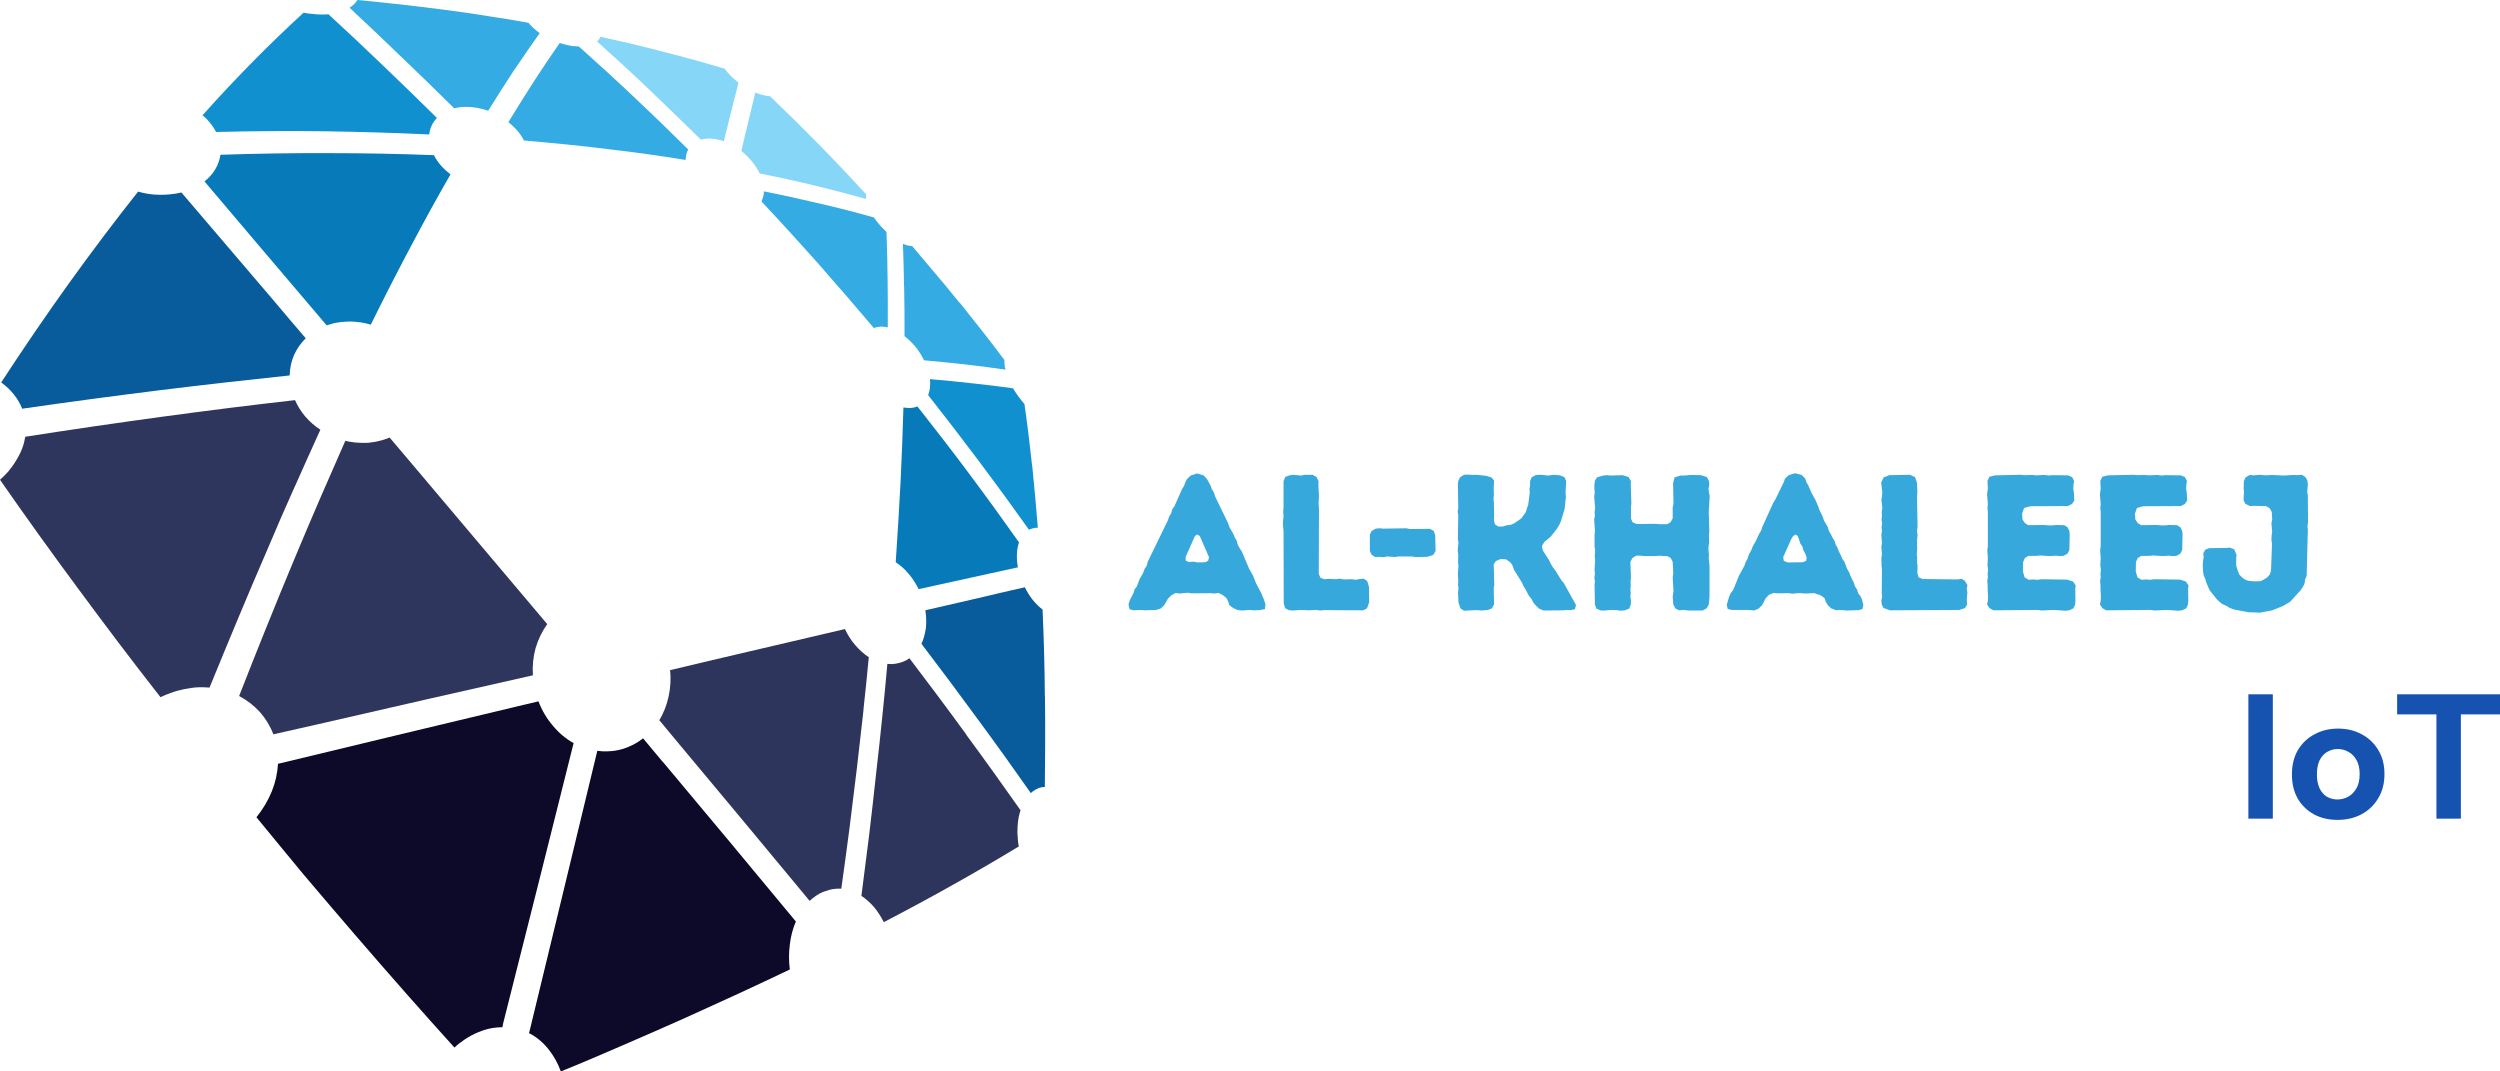<svg width="140" height="60" viewBox="0 0 140 60" fill="none" xmlns="http://www.w3.org/2000/svg">
<path fill-rule="evenodd" clip-rule="evenodd" d="M35.534 5.462C34.503 4.485 33.458 3.533 32.417 2.604C32.298 2.599 32.175 2.586 32.047 2.578C31.892 2.556 31.734 2.517 31.57 2.474C31.5 2.452 31.438 2.435 31.385 2.418C31.368 2.418 31.359 2.413 31.346 2.405C30.887 3.058 30.42 3.758 29.935 4.502C29.458 5.242 28.969 6.025 28.471 6.838C28.651 6.985 28.819 7.145 28.965 7.309C29.114 7.486 29.242 7.672 29.339 7.867C30.971 8.01 32.536 8.161 34.048 8.351C35.548 8.524 36.994 8.728 38.392 8.957C38.392 8.935 38.392 8.922 38.392 8.905C38.401 8.819 38.418 8.723 38.431 8.65C38.458 8.568 38.475 8.499 38.511 8.429C38.524 8.412 38.537 8.395 38.537 8.369C37.545 7.387 36.549 6.418 35.534 5.462Z" fill="#34ABE2"/>
<path fill-rule="evenodd" clip-rule="evenodd" d="M28.823 3.884C29.304 3.17 29.767 2.495 30.226 1.855C30.111 1.773 30.001 1.687 29.899 1.596C29.785 1.488 29.679 1.384 29.591 1.276C28.863 1.146 28.118 1.016 27.368 0.908C26.579 0.778 25.785 0.666 24.965 0.558C24.145 0.45 23.303 0.346 22.452 0.251C21.628 0.16 20.816 0.078 20.009 0C19.952 0.099 19.886 0.19 19.789 0.268C19.727 0.324 19.652 0.385 19.573 0.432C20.53 1.323 21.478 2.223 22.408 3.123C23.404 4.07 24.414 5.056 25.433 6.064C25.556 6.038 25.689 6.012 25.834 5.994C26.002 5.981 26.182 5.981 26.367 5.994C26.566 6.007 26.751 6.042 26.932 6.085C27.069 6.12 27.201 6.15 27.338 6.202C27.84 5.398 28.33 4.623 28.819 3.879L28.823 3.884Z" fill="#34ABE2"/>
<path fill-rule="evenodd" clip-rule="evenodd" d="M21.447 3.668C20.424 2.686 19.405 1.726 18.391 0.796C18.329 0.809 18.263 0.813 18.074 0.813C17.924 0.817 17.699 0.809 17.478 0.778C17.315 0.766 17.152 0.744 17.002 0.709C16.072 1.561 15.124 2.474 14.167 3.443C13.241 4.386 12.293 5.385 11.341 6.457C11.389 6.492 11.429 6.531 11.477 6.57C11.57 6.665 11.667 6.756 11.746 6.859C11.826 6.959 11.909 7.063 11.976 7.175C12.02 7.244 12.064 7.318 12.104 7.391C14.185 7.339 16.226 7.326 18.224 7.352C20.203 7.383 22.148 7.439 24.039 7.53C24.057 7.348 24.105 7.175 24.176 7.028C24.247 6.877 24.348 6.725 24.467 6.604C23.466 5.609 22.452 4.632 21.447 3.668Z" fill="#1190CF"/>
<path fill-rule="evenodd" clip-rule="evenodd" d="M3.907 15.799C2.65 17.555 1.362 19.428 0.066 21.417C0.34 21.616 0.578 21.837 0.767 22.079C0.97 22.33 1.129 22.598 1.243 22.888C3.845 22.511 6.402 22.17 8.907 21.858C11.398 21.551 13.841 21.274 16.222 21.024C16.231 20.621 16.314 20.236 16.46 19.895C16.619 19.54 16.839 19.22 17.121 18.943C16.526 18.247 15.926 17.551 15.331 16.837C13.607 14.809 11.852 12.754 10.159 10.778C9.771 10.873 9.357 10.912 8.951 10.908C8.545 10.908 8.126 10.847 7.734 10.73C6.482 12.309 5.207 13.995 3.911 15.795L3.907 15.799Z" fill="#085C9C"/>
<path fill-rule="evenodd" clip-rule="evenodd" d="M13.902 13.053C15.406 14.826 16.901 16.582 18.294 18.221C18.444 18.169 18.594 18.13 18.757 18.087C18.978 18.044 19.198 18.018 19.445 18.009C19.701 18 19.948 18.018 20.199 18.052C20.389 18.083 20.582 18.122 20.763 18.182C21.544 16.604 22.302 15.12 23.047 13.723C23.784 12.326 24.516 11.003 25.226 9.766C25.036 9.614 24.855 9.454 24.696 9.273C24.542 9.095 24.405 8.901 24.3 8.689C22.373 8.615 20.419 8.576 18.431 8.576C16.442 8.568 14.409 8.598 12.342 8.667C12.306 8.953 12.205 9.225 12.051 9.489C11.905 9.731 11.707 9.96 11.451 10.159C12.271 11.128 13.096 12.097 13.907 13.057L13.902 13.053Z" fill="#077ABA"/>
<path fill-rule="evenodd" clip-rule="evenodd" d="M45.826 14.77C46.871 15.955 47.907 17.148 48.934 18.368C49.062 18.32 49.194 18.294 49.331 18.29C49.459 18.29 49.587 18.303 49.715 18.334C49.724 17.412 49.715 16.508 49.706 15.63C49.697 14.709 49.671 13.827 49.644 12.992C49.605 12.953 49.569 12.919 49.534 12.88C49.41 12.767 49.3 12.637 49.194 12.516C49.102 12.404 49.018 12.296 48.943 12.179C47.964 11.902 46.955 11.643 45.91 11.401C44.9 11.163 43.855 10.929 42.779 10.717C42.775 10.722 42.779 10.73 42.779 10.735C42.779 10.812 42.766 10.895 42.748 10.968C42.735 11.042 42.708 11.124 42.678 11.193C42.664 11.228 42.655 11.258 42.642 11.28C43.714 12.421 44.772 13.585 45.83 14.77C46.888 15.955 45.826 14.77 45.826 14.77Z" fill="#34ABE2"/>
<path fill-rule="evenodd" clip-rule="evenodd" d="M50.632 16.058C50.65 16.945 50.658 17.871 50.654 18.826C50.751 18.9 50.839 18.978 50.936 19.064C51.046 19.172 51.165 19.302 51.276 19.428C51.386 19.566 51.483 19.704 51.567 19.847C51.633 19.955 51.69 20.063 51.743 20.176C52.581 20.249 53.396 20.336 54.181 20.422C54.909 20.509 55.619 20.6 56.307 20.699C56.285 20.63 56.271 20.561 56.263 20.492C56.245 20.37 56.245 20.258 56.249 20.163C55.857 19.635 55.447 19.103 55.028 18.567C54.587 18.013 54.164 17.477 53.745 16.95C53.731 16.945 53.727 16.941 53.718 16.936C53.705 16.936 53.705 16.928 53.696 16.915C53.688 16.906 53.683 16.893 53.674 16.885C53.233 16.335 52.801 15.812 52.373 15.31C51.955 14.813 51.527 14.303 51.082 13.784C50.985 13.775 50.874 13.762 50.769 13.732C50.702 13.706 50.636 13.684 50.566 13.654C50.592 14.428 50.614 15.232 50.627 16.063L50.632 16.058Z" fill="#34ABE2"/>
<path fill-rule="evenodd" clip-rule="evenodd" d="M57.801 26.101C57.673 24.907 57.532 23.744 57.369 22.624C57.29 22.533 57.206 22.438 57.131 22.334C57.038 22.222 56.955 22.096 56.867 21.966C56.831 21.91 56.8 21.863 56.774 21.819C56.765 21.793 56.752 21.772 56.73 21.746C55.989 21.642 55.222 21.547 54.446 21.465C53.679 21.378 52.889 21.3 52.078 21.231C52.091 21.387 52.096 21.525 52.078 21.672C52.065 21.837 52.03 21.988 51.977 22.126C52.96 23.376 53.921 24.626 54.865 25.885C55.813 27.148 56.734 28.411 57.625 29.669C57.647 29.656 57.665 29.648 57.678 29.643C57.748 29.613 57.823 29.587 57.898 29.574C57.965 29.557 58.031 29.552 58.101 29.552C58.106 29.552 58.114 29.552 58.119 29.552C58.022 28.367 57.92 27.213 57.806 26.101H57.801Z" fill="#1190CF"/>
<path fill-rule="evenodd" clip-rule="evenodd" d="M54.287 26.547C53.343 25.279 52.369 24.021 51.373 22.758C51.249 22.814 51.121 22.84 50.985 22.849C50.857 22.849 50.729 22.84 50.592 22.818C50.557 24.146 50.499 25.521 50.433 26.957C50.358 28.415 50.266 29.916 50.16 31.486C50.42 31.654 50.672 31.875 50.888 32.139C51.099 32.381 51.284 32.671 51.443 32.991C52.413 32.783 53.366 32.567 54.322 32.359C55.239 32.16 56.13 31.961 57.003 31.771C56.955 31.516 56.937 31.269 56.946 31.049C56.955 30.798 56.994 30.569 57.065 30.374C56.157 29.09 55.231 27.809 54.287 26.547Z" fill="#077ABA"/>
<path fill-rule="evenodd" clip-rule="evenodd" d="M23.876 26.931C23.193 26.123 22.505 25.314 21.817 24.501C21.672 24.566 21.522 24.618 21.363 24.661C21.156 24.721 20.927 24.765 20.675 24.791C20.428 24.812 20.177 24.804 19.912 24.782C19.718 24.76 19.52 24.734 19.339 24.683C18.894 25.69 18.44 26.728 17.968 27.814C17.47 28.973 16.971 30.132 16.477 31.326C15.957 32.575 15.432 33.851 14.908 35.153C14.396 36.42 13.894 37.688 13.391 38.976C13.828 39.206 14.224 39.513 14.551 39.872C14.868 40.231 15.128 40.65 15.309 41.122C16.134 40.936 16.958 40.75 17.778 40.564C22.108 39.569 26.112 38.652 29.842 37.817C29.807 37.29 29.86 36.775 29.992 36.299C30.137 35.806 30.358 35.352 30.645 34.95C28.515 32.424 26.204 29.691 23.881 26.94L23.876 26.931Z" fill="#2E365E"/>
<path fill-rule="evenodd" clip-rule="evenodd" d="M16.522 27.221C17.007 26.123 17.483 25.076 17.941 24.064C17.628 23.865 17.351 23.614 17.108 23.342C16.87 23.061 16.667 22.749 16.522 22.408C14.141 22.676 11.689 22.983 9.18 23.324C6.64 23.67 4.048 24.047 1.415 24.458C1.38 24.644 1.34 24.838 1.274 25.024C1.191 25.262 1.08 25.5 0.935 25.733C0.798 25.976 0.631 26.196 0.454 26.417C0.313 26.573 0.159 26.724 0 26.867C1.411 28.899 2.884 30.949 4.409 33.008C5.882 35.002 7.403 37.022 8.986 39.041C9.176 38.955 9.357 38.873 9.551 38.808C9.802 38.713 10.071 38.643 10.335 38.587C10.609 38.535 10.869 38.496 11.125 38.488C11.336 38.483 11.539 38.488 11.733 38.505C12.275 37.19 12.8 35.901 13.338 34.621C13.885 33.302 14.436 32.018 14.978 30.763C15.485 29.561 15.997 28.38 16.517 27.226L16.522 27.221Z" fill="#2E365E"/>
<path fill-rule="evenodd" clip-rule="evenodd" d="M58.511 38.946C58.498 37.281 58.454 35.681 58.383 34.133C58.185 33.985 58.004 33.804 57.828 33.587C57.665 33.38 57.515 33.142 57.391 32.887C56.487 33.09 55.584 33.302 54.675 33.518C53.723 33.735 52.775 33.955 51.818 34.176C51.875 34.509 51.88 34.833 51.853 35.136C51.809 35.473 51.73 35.776 51.602 36.053C52.678 37.467 53.731 38.877 54.768 40.295C55.786 41.675 56.77 43.05 57.726 44.413C57.837 44.305 57.965 44.227 58.097 44.166C58.225 44.102 58.366 44.071 58.511 44.071C58.533 42.298 58.538 40.594 58.516 38.95L58.511 38.946Z" fill="#085C9C"/>
<path fill-rule="evenodd" clip-rule="evenodd" d="M54.128 41.156C53.088 39.725 52.016 38.293 50.927 36.861C50.865 36.909 50.808 36.944 50.733 36.983C50.614 37.043 50.491 37.095 50.358 37.125C50.226 37.16 50.09 37.182 49.944 37.19C49.869 37.19 49.785 37.182 49.693 37.177C49.613 38.103 49.516 39.067 49.415 40.066C49.309 41.109 49.194 42.185 49.066 43.284C48.947 44.422 48.811 45.568 48.674 46.748C48.533 47.868 48.392 49.002 48.238 50.169C48.489 50.334 48.731 50.546 48.952 50.805C49.155 51.047 49.336 51.333 49.494 51.64C50.879 50.918 52.188 50.213 53.423 49.516C54.71 48.794 55.919 48.089 57.052 47.401C57.021 47.25 56.999 47.094 56.994 46.934C56.977 46.74 56.968 46.541 56.981 46.342C56.986 46.151 57.012 45.961 57.043 45.78C57.074 45.637 57.105 45.503 57.149 45.373C56.17 43.985 55.173 42.583 54.124 41.165L54.128 41.156Z" fill="#2D355D"/>
<path fill-rule="evenodd" clip-rule="evenodd" d="M48.352 39.751C48.458 38.756 48.564 37.778 48.652 36.805C48.379 36.624 48.118 36.39 47.889 36.122C47.664 35.862 47.47 35.555 47.316 35.227C44.882 35.793 42.236 36.416 39.432 37.073C38.802 37.229 38.162 37.376 37.523 37.528C37.58 38.029 37.545 38.527 37.444 38.994C37.342 39.474 37.166 39.932 36.919 40.33C37.272 40.75 37.624 41.178 37.973 41.597C40.402 44.499 42.814 47.401 45.341 50.45C45.438 50.36 45.53 50.278 45.641 50.204C45.79 50.092 45.967 49.996 46.152 49.927C46.337 49.858 46.518 49.806 46.712 49.78C46.849 49.763 46.981 49.758 47.113 49.767C47.272 48.617 47.426 47.501 47.567 46.42C47.713 45.265 47.854 44.123 47.991 42.973C48.118 41.887 48.238 40.815 48.357 39.751H48.352Z" fill="#2D355D"/>
<path fill-rule="evenodd" clip-rule="evenodd" d="M37.131 42.687C36.76 42.246 36.385 41.796 36.011 41.346C35.861 41.463 35.702 41.576 35.534 41.662C35.31 41.783 35.063 41.887 34.807 41.961C34.551 42.03 34.295 42.069 34.035 42.073C33.841 42.082 33.638 42.073 33.449 42.047C32.285 46.874 31.028 52.094 29.648 57.773C29.63 57.799 29.63 57.829 29.626 57.855C30.032 58.062 30.389 58.356 30.697 58.733C30.988 59.096 31.231 59.511 31.407 60C32.549 59.542 33.691 59.048 34.829 58.556C36.002 58.054 37.153 57.543 38.273 57.046C39.37 56.544 40.429 56.073 41.425 55.61C42.382 55.165 43.326 54.724 44.23 54.291C44.168 53.815 44.172 53.34 44.23 52.898C44.282 52.44 44.397 51.999 44.569 51.605C42.188 48.721 39.67 45.71 37.139 42.687H37.131Z" fill="#0C0A28"/>
<path fill-rule="evenodd" clip-rule="evenodd" d="M28.171 57.331C29.586 51.735 30.883 46.58 32.122 41.615C31.685 41.373 31.288 41.039 30.953 40.629C30.622 40.244 30.345 39.781 30.155 39.275C29.745 39.374 29.335 39.469 28.934 39.565C24.851 40.542 20.428 41.597 15.565 42.774C15.538 43.31 15.419 43.825 15.216 44.331C15.009 44.837 14.714 45.325 14.361 45.767C15.234 46.839 16.125 47.907 17.007 48.98C17.915 50.053 18.867 51.169 19.837 52.297V52.31C19.837 52.31 19.837 52.315 19.846 52.315C19.859 52.323 19.873 52.34 19.886 52.353C20.821 53.443 21.773 54.529 22.734 55.623C23.638 56.653 24.547 57.66 25.45 58.664C25.622 58.495 25.821 58.348 26.019 58.214C26.27 58.045 26.535 57.902 26.808 57.794C27.069 57.686 27.329 57.613 27.576 57.569C27.761 57.543 27.946 57.522 28.131 57.526C28.145 57.47 28.158 57.418 28.171 57.353V57.331Z" fill="#0C0A28"/>
<path fill-rule="evenodd" clip-rule="evenodd" d="M45.843 8.075C44.935 7.149 44.022 6.25 43.114 5.385C42.986 5.385 42.841 5.354 42.678 5.311C42.554 5.281 42.426 5.238 42.298 5.181C42.223 5.48 42.153 5.765 42.087 6.055C41.888 6.864 41.69 7.69 41.513 8.451C41.73 8.633 41.928 8.827 42.104 9.035C42.281 9.247 42.426 9.476 42.541 9.71C43.621 9.926 44.657 10.155 45.667 10.402C46.637 10.639 47.581 10.882 48.498 11.141C48.498 11.119 48.493 11.098 48.498 11.072C48.498 11.007 48.498 10.934 48.502 10.877C47.633 9.93 46.747 8.996 45.848 8.075H45.843Z" fill="#86D6F8"/>
<path fill-rule="evenodd" clip-rule="evenodd" d="M41.231 5.125C41.271 4.961 41.311 4.792 41.355 4.628C41.214 4.515 41.077 4.398 40.949 4.273C40.812 4.139 40.684 3.996 40.579 3.849C39.463 3.512 38.312 3.196 37.135 2.898C36.006 2.599 34.833 2.322 33.625 2.063C33.599 2.115 33.568 2.175 33.528 2.223C33.497 2.266 33.467 2.288 33.436 2.322C34.397 3.179 35.358 4.065 36.315 4.978C37.294 5.917 38.273 6.859 39.247 7.819C39.441 7.768 39.657 7.746 39.891 7.768C40.089 7.785 40.31 7.832 40.535 7.91C40.764 6.963 41.002 6.033 41.231 5.125Z" fill="#86D6F8"/>
<path d="M125.909 38.881H127.278V45.844H125.909V38.881Z" fill="#1652B0"/>
<path d="M130.903 45.914C130.41 45.914 129.97 45.811 129.585 45.606C129.2 45.394 128.895 45.098 128.672 44.72C128.456 44.336 128.348 43.885 128.348 43.367C128.348 42.844 128.459 42.389 128.682 42.005C128.912 41.62 129.223 41.325 129.615 41.119C130.008 40.907 130.447 40.801 130.934 40.801C131.421 40.801 131.86 40.907 132.252 41.119C132.644 41.325 132.955 41.62 133.185 42.005C133.415 42.383 133.53 42.83 133.53 43.348C133.53 43.871 133.412 44.326 133.175 44.71C132.945 45.095 132.631 45.394 132.232 45.606C131.84 45.811 131.397 45.914 130.903 45.914ZM130.893 44.77C131.103 44.77 131.302 44.72 131.492 44.621C131.681 44.515 131.836 44.359 131.958 44.153C132.08 43.941 132.141 43.673 132.141 43.348C132.141 43.036 132.083 42.777 131.968 42.572C131.853 42.359 131.701 42.204 131.512 42.104C131.329 41.998 131.13 41.945 130.913 41.945C130.704 41.945 130.508 41.998 130.325 42.104C130.15 42.204 130.008 42.359 129.899 42.572C129.798 42.777 129.747 43.043 129.747 43.367C129.747 43.679 129.798 43.941 129.899 44.153C130.001 44.359 130.139 44.515 130.315 44.621C130.491 44.72 130.684 44.77 130.893 44.77Z" fill="#1652B0"/>
<path d="M134.24 38.881H140V40.005H137.809V45.844H136.44V40.005H134.24V38.881Z" fill="#1652B0"/>
<path d="M69.556 34.189L69.325 34.167L69.071 34.059L68.851 33.897L68.785 33.702L68.686 33.497L68.476 33.324L68.234 33.205L67.991 33.237L67.793 33.216L66.713 33.226L66.514 33.194L66.051 33.237L65.842 33.205L65.61 33.324L65.401 33.529L65.202 33.886L64.993 34.081L64.739 34.156L64.122 34.178L63.902 34.156L63.472 34.178L63.251 34.113L63.196 33.843L63.262 33.627L63.483 33.194L63.538 32.999L63.659 32.848L63.824 32.416L64.023 32.069L64.1 31.853L64.21 31.691L64.276 31.453L65.401 29.139L65.467 28.945L65.588 28.739L65.643 28.523L65.764 28.361L66.205 27.366L66.305 27.215L66.382 26.998L66.481 26.815L66.679 26.631L67.032 26.512L67.396 26.62L67.583 26.815L67.793 27.193L67.859 27.388L67.98 27.582L68.046 27.799L68.774 29.302L68.851 29.529L69.082 29.929L69.149 30.102L69.248 30.264L69.314 30.502L69.424 30.707L69.534 30.869L69.953 31.853L70.174 32.242L70.328 32.642L70.626 33.205L70.791 33.605L70.868 33.853L70.835 34.113L70.526 34.167L70.185 34.178L69.975 34.156L69.556 34.189ZM67.054 31.496L67.495 31.486L67.66 31.399L67.705 31.204L67.186 30.015L67.032 29.929L66.911 30.026L66.393 31.194L66.404 31.399L66.58 31.475L66.834 31.453L67.054 31.496Z" fill="#36A8DB"/>
<path d="M71.889 33.778L71.878 29.723L71.856 29.518L71.845 29.28L71.878 28.88L71.856 28.664L71.878 28.458V26.944L71.977 26.707L72.209 26.62L72.418 26.588L72.859 26.631L73.079 26.588H73.509L73.73 26.717L73.84 26.955L73.829 27.161L73.862 27.777L73.84 28.209L73.862 28.469L73.851 32.134L73.939 32.351L74.16 32.437L74.391 32.416L74.821 32.437L75.019 32.405L75.24 32.448L75.692 32.437L75.923 32.469L76.133 32.426L76.364 32.405L76.563 32.534L76.662 32.859L76.673 33.735L76.552 34.07L76.342 34.178L74.16 34.167L73.917 34.189L73.708 34.156L73.289 34.178L72.859 34.156L72.396 34.189L72.175 34.167L71.966 34.059L71.889 33.778Z" fill="#36A8DB"/>
<path d="M76.712 30.858V29.939L76.811 29.734L77.043 29.604L77.252 29.583L77.472 29.604L78.751 29.583L78.961 29.626L80.074 29.615L80.294 29.734L80.372 29.972L80.394 30.848L80.261 31.075L79.931 31.183L79.28 31.194L79.06 31.161H78.31L78.123 31.194L77.682 31.161L77.472 31.204L77.241 31.183L77.01 31.194L76.811 31.064L76.712 30.858Z" fill="#36A8DB"/>
<path d="M81.983 34.2L81.784 34.07L81.674 33.735L81.652 33.183L81.674 32.967L81.652 32.74L81.663 32.567L81.641 32.123L81.674 31.68L81.652 31.486L81.663 31.064L81.63 30.826L81.674 30.383L81.641 30.199L81.663 28.869L81.63 28.653L81.663 28.436L81.641 27.117L81.663 26.934L81.762 26.728L81.983 26.588L82.225 26.577L82.446 26.598L82.655 26.588L83.206 26.642L83.526 26.739L83.669 26.912L83.647 27.355L83.658 27.691L83.636 27.95L83.658 28.145L83.669 28.923L83.658 29.128L83.713 29.356L83.901 29.485H84.143L84.364 29.421L84.606 29.388L84.805 29.302L85.191 29.031L85.444 28.685L85.51 28.458L85.576 28.296L85.665 27.593L85.653 27.377L85.686 27.172V26.934L85.775 26.728L86.006 26.598L86.337 26.588L86.668 26.631L87.031 26.588L87.362 26.62L87.605 26.717L87.704 26.934L87.671 27.604L87.693 27.82L87.616 28.512L87.428 29.139L87.351 29.334L87.186 29.615L86.833 30.058L86.491 30.34L86.348 30.567L86.392 30.815L86.756 31.388L86.844 31.572L86.965 31.778L87.087 31.929L87.428 32.48L87.572 32.653L88.255 33.875L88.2 34.113L87.968 34.167L87.748 34.156L87.549 34.178L86.436 34.189L86.183 34.081L85.973 33.875L85.863 33.735L85.753 33.529L85.62 33.367L85.411 32.967L85.312 32.816L85.235 32.632L84.783 31.907L84.706 31.68L84.595 31.507L84.342 31.323L84.044 31.302L83.769 31.421L83.647 31.605L83.68 32.74L83.647 32.967L83.669 33.832L83.548 34.07L83.328 34.156L82.975 34.189L82.666 34.167L81.983 34.2Z" fill="#36A8DB"/>
<path d="M89.317 33.864L89.295 32.761L89.317 32.545L89.284 32.351L89.317 32.134L89.295 31.896L89.328 31.388L89.306 31.14L89.328 30.804L89.295 30.599V29.972L89.317 29.745L89.273 29.085L89.317 28.869L89.295 28.685L89.328 28.447L89.273 27.799L89.306 27.593L89.284 27.355V27.15L89.317 26.912L89.438 26.728L89.78 26.631L89.99 26.609L90.21 26.631L90.86 26.609L91.202 26.717L91.334 26.944L91.323 27.128L91.356 28.199L91.334 28.393V29.042L91.423 29.247L91.654 29.345L92.723 29.334L92.922 29.356H93.363L93.55 29.247L93.671 29.031V28.404L93.715 28.22L93.693 27.042L93.781 26.728L94.112 26.631H94.333L94.685 26.598L95.248 26.609L95.589 26.717L95.7 26.934L95.722 27.15L95.677 27.366L95.7 27.572L95.744 27.777L95.689 28.674L95.722 29.734L95.7 29.972L95.711 30.383L95.677 30.61V30.826L95.7 31.053L95.689 31.269L95.733 31.68V33.421L95.689 33.864L95.567 34.07L95.347 34.189H94.586L94.255 34.156L94.035 34.178L93.815 34.07L93.704 33.843L93.671 33.421L93.715 33.097L93.671 32.329L93.704 32.123L93.671 31.464L93.561 31.248L93.363 31.14H93.153L92.933 31.118L92.712 31.14H92.062L91.864 31.118H91.632L91.412 31.248L91.301 31.475L91.334 32.329L91.312 32.556L91.323 32.794L91.301 32.999L91.323 33.216L91.301 33.41L91.334 33.648L91.323 33.864L91.235 34.081L90.993 34.178L90.761 34.2L90.53 34.167L90.21 34.156L89.868 34.189H89.659L89.405 34.091L89.317 33.864Z" fill="#36A8DB"/>
<path d="M96.696 33.875L96.829 33.421L96.928 33.205L97.06 33.032L97.38 32.242L97.688 31.68L97.766 31.464L97.865 31.291L97.931 31.064L98.085 30.783L98.162 30.577L98.328 30.296L98.504 29.907L98.625 29.712L98.68 29.529L99.298 28.166L99.419 27.972L99.893 26.998L99.959 26.804L100.169 26.609L100.521 26.501L100.896 26.598L101.095 26.804L101.161 27.009L101.26 27.172L101.436 27.582L101.657 27.982L101.822 28.361L101.877 28.534L102.076 28.945L102.142 29.15L102.362 29.529L102.417 29.734L102.528 29.918L102.616 30.102L102.737 30.296L102.803 30.512L102.902 30.675L102.98 30.891L103.079 31.075L103.167 31.291L103.288 31.464L103.443 31.864L103.553 32.048L103.63 32.253L103.817 32.642L103.883 32.848L103.994 33.01L104.06 33.226L104.203 33.41L104.28 33.605L104.346 33.875L104.302 34.102L104.104 34.167L103.42 34.189L103.035 34.156L102.836 34.178L102.55 34.07L102.362 33.897L102.241 33.702L102.186 33.508L101.954 33.334L101.591 33.216L101.073 33.237L100.841 33.216H100.643L100.389 33.248L100.158 33.216L99.54 33.226L99.32 33.205L99.055 33.313L98.868 33.518L98.68 33.886L98.482 34.081L98.228 34.189L97.942 34.156H96.972L96.751 34.102L96.696 33.875ZM100.102 31.496L100.962 31.486L101.15 31.399L101.172 31.204L101.095 31.01L100.984 30.794L100.94 30.621L100.819 30.437L100.676 30.015L100.543 29.929L100.4 30.037L100.301 30.21L99.86 31.194L99.893 31.41L100.102 31.496Z" fill="#36A8DB"/>
<path d="M105.378 33.853L105.356 33.627L105.4 33.421L105.378 33.205L105.389 31.886L105.367 31.691L105.356 31.259L105.389 31.042L105.356 30.61L105.389 30.404L105.356 29.939L105.389 29.734L105.367 29.518L105.4 29.323L105.367 29.096L105.389 28.88L105.378 28.674L105.411 28.436L105.389 28.231L105.356 28.015L105.389 27.788L105.411 27.582L105.345 27.02L105.488 26.728L105.808 26.609L106.954 26.588L107.241 26.717L107.351 27.042L107.373 27.572L107.351 27.809L107.384 29.496L107.351 29.723L107.384 29.961L107.351 30.264L107.362 30.804L107.34 31.032L107.362 31.248L107.351 31.486L107.384 31.691L107.373 32.091L107.439 32.329L107.671 32.426L109.611 32.448L109.853 32.416L110.03 32.524L110.173 32.761L110.14 32.967L110.173 33.205L110.151 33.399L110.14 33.616L110.162 33.853L110.041 34.048L109.732 34.156L105.83 34.178L105.477 34.048L105.378 33.853Z" fill="#36A8DB"/>
<path d="M111.276 33.853L111.32 33.637L111.332 33.421L111.309 32.999V32.783L111.287 32.534L111.32 32.34L111.309 32.134L111.332 31.896L111.298 31.669L111.32 31.237L111.287 30.815L111.32 30.588V28.653L111.298 28.458L111.32 28.231L111.276 27.68L111.32 27.366L111.298 26.934L111.409 26.696L111.728 26.62L113.172 26.588L113.371 26.609L113.801 26.598L114.021 26.62L114.506 26.598L114.727 26.631L114.925 26.609L115.807 26.62L116.038 26.717L116.149 26.934L116.116 27.139L116.105 27.377L116.138 27.582L116.16 28.026L116.038 28.22L115.807 28.339L113.69 28.35L113.349 28.447L113.239 28.761L113.261 29.096L113.393 29.291L113.58 29.41L114.451 29.399L114.705 29.421H114.936L115.157 29.399L115.598 29.41L115.785 29.529L115.884 29.734L115.906 29.95L115.884 30.804L115.774 31.01L115.553 31.129L115.355 31.14L115.124 31.118L114.826 31.14L114.242 31.107L114.021 31.129H113.591L113.393 31.248L113.294 31.475L113.283 32.005L113.382 32.34L113.613 32.469L113.856 32.448L114.098 32.469L114.308 32.437L115.763 32.459L116.094 32.567L116.237 32.783L116.215 32.989L116.226 33.659L116.204 33.864L116.105 34.07L115.873 34.178L115.664 34.2L114.991 34.156L114.319 34.189L114.12 34.156L111.629 34.178L111.42 34.059L111.276 33.853Z" fill="#36A8DB"/>
<path d="M117.595 33.853L117.639 33.637L117.65 33.421L117.628 32.999V32.783L117.606 32.534L117.639 32.34L117.628 32.134L117.65 31.896L117.617 31.669L117.639 31.237L117.606 30.815L117.639 30.588V28.653L117.617 28.458L117.639 28.231L117.595 27.68L117.639 27.366L117.617 26.934L117.728 26.696L118.047 26.62L119.491 26.588L119.69 26.609L120.12 26.598L120.34 26.62L120.825 26.598L121.046 26.631L121.244 26.609L122.126 26.62L122.357 26.717L122.468 26.934L122.435 27.139L122.424 27.377L122.457 27.582L122.479 28.026L122.357 28.22L122.126 28.339L120.009 28.35L119.668 28.447L119.558 28.761L119.58 29.096L119.712 29.291L119.899 29.41L120.77 29.399L121.024 29.421H121.255L121.476 29.399L121.916 29.41L122.104 29.529L122.203 29.734L122.225 29.95L122.203 30.804L122.093 31.01L121.872 31.129L121.674 31.14L121.442 31.118L121.145 31.14L120.561 31.107L120.34 31.129H119.91L119.712 31.248L119.613 31.475L119.602 32.005L119.701 32.34L119.932 32.469L120.175 32.448L120.417 32.469L120.627 32.437L122.082 32.459L122.413 32.567L122.556 32.783L122.534 32.989L122.545 33.659L122.523 33.864L122.424 34.07L122.192 34.178L121.983 34.2L121.31 34.156L120.638 34.189L120.439 34.156L117.948 34.178L117.739 34.059L117.595 33.853Z" fill="#36A8DB"/>
<path d="M125.91 34.286L125.072 34.124L124.851 34.037L124.664 33.918L124.454 33.832L124.289 33.702L124.135 33.551L123.738 33.053L123.562 32.642L123.495 32.426L123.407 32.221L123.374 32.026L123.352 31.68L123.374 31.378L123.407 31.194L123.385 30.977L123.495 30.783L123.716 30.696L124.664 30.686L124.862 30.664L125.116 30.761L125.248 31.075L125.226 31.248V31.669L125.314 31.961L125.402 32.178L125.557 32.34L125.711 32.448L125.899 32.524L126.229 32.556L126.593 32.545L126.769 32.459L126.968 32.329L127.111 32.167L127.177 31.961L127.232 30.448L127.199 30.231L127.21 29.983L127.243 29.777L127.199 29.312L127.243 29.096L127.221 28.674L127.1 28.458L126.891 28.339L126.196 28.328L125.998 28.339L125.744 28.22L125.645 28.026V27.788L125.667 27.561L125.645 27.377L125.656 26.944L125.755 26.728L125.987 26.598L126.207 26.62L126.549 26.588L126.869 26.62L127.221 26.598L127.883 26.631L128.434 26.598L128.698 26.609L128.908 26.588L129.106 26.717L129.217 26.923L129.239 27.128L129.205 27.55L129.239 27.755L129.25 29.247L129.217 29.464L129.239 29.658L129.172 32.253L129.084 32.459L129.062 32.642L128.974 32.848L128.842 33.043L128.257 33.691L127.861 33.929L127.243 34.178L126.571 34.308L125.91 34.286Z" fill="#36A8DB"/>
</svg>
